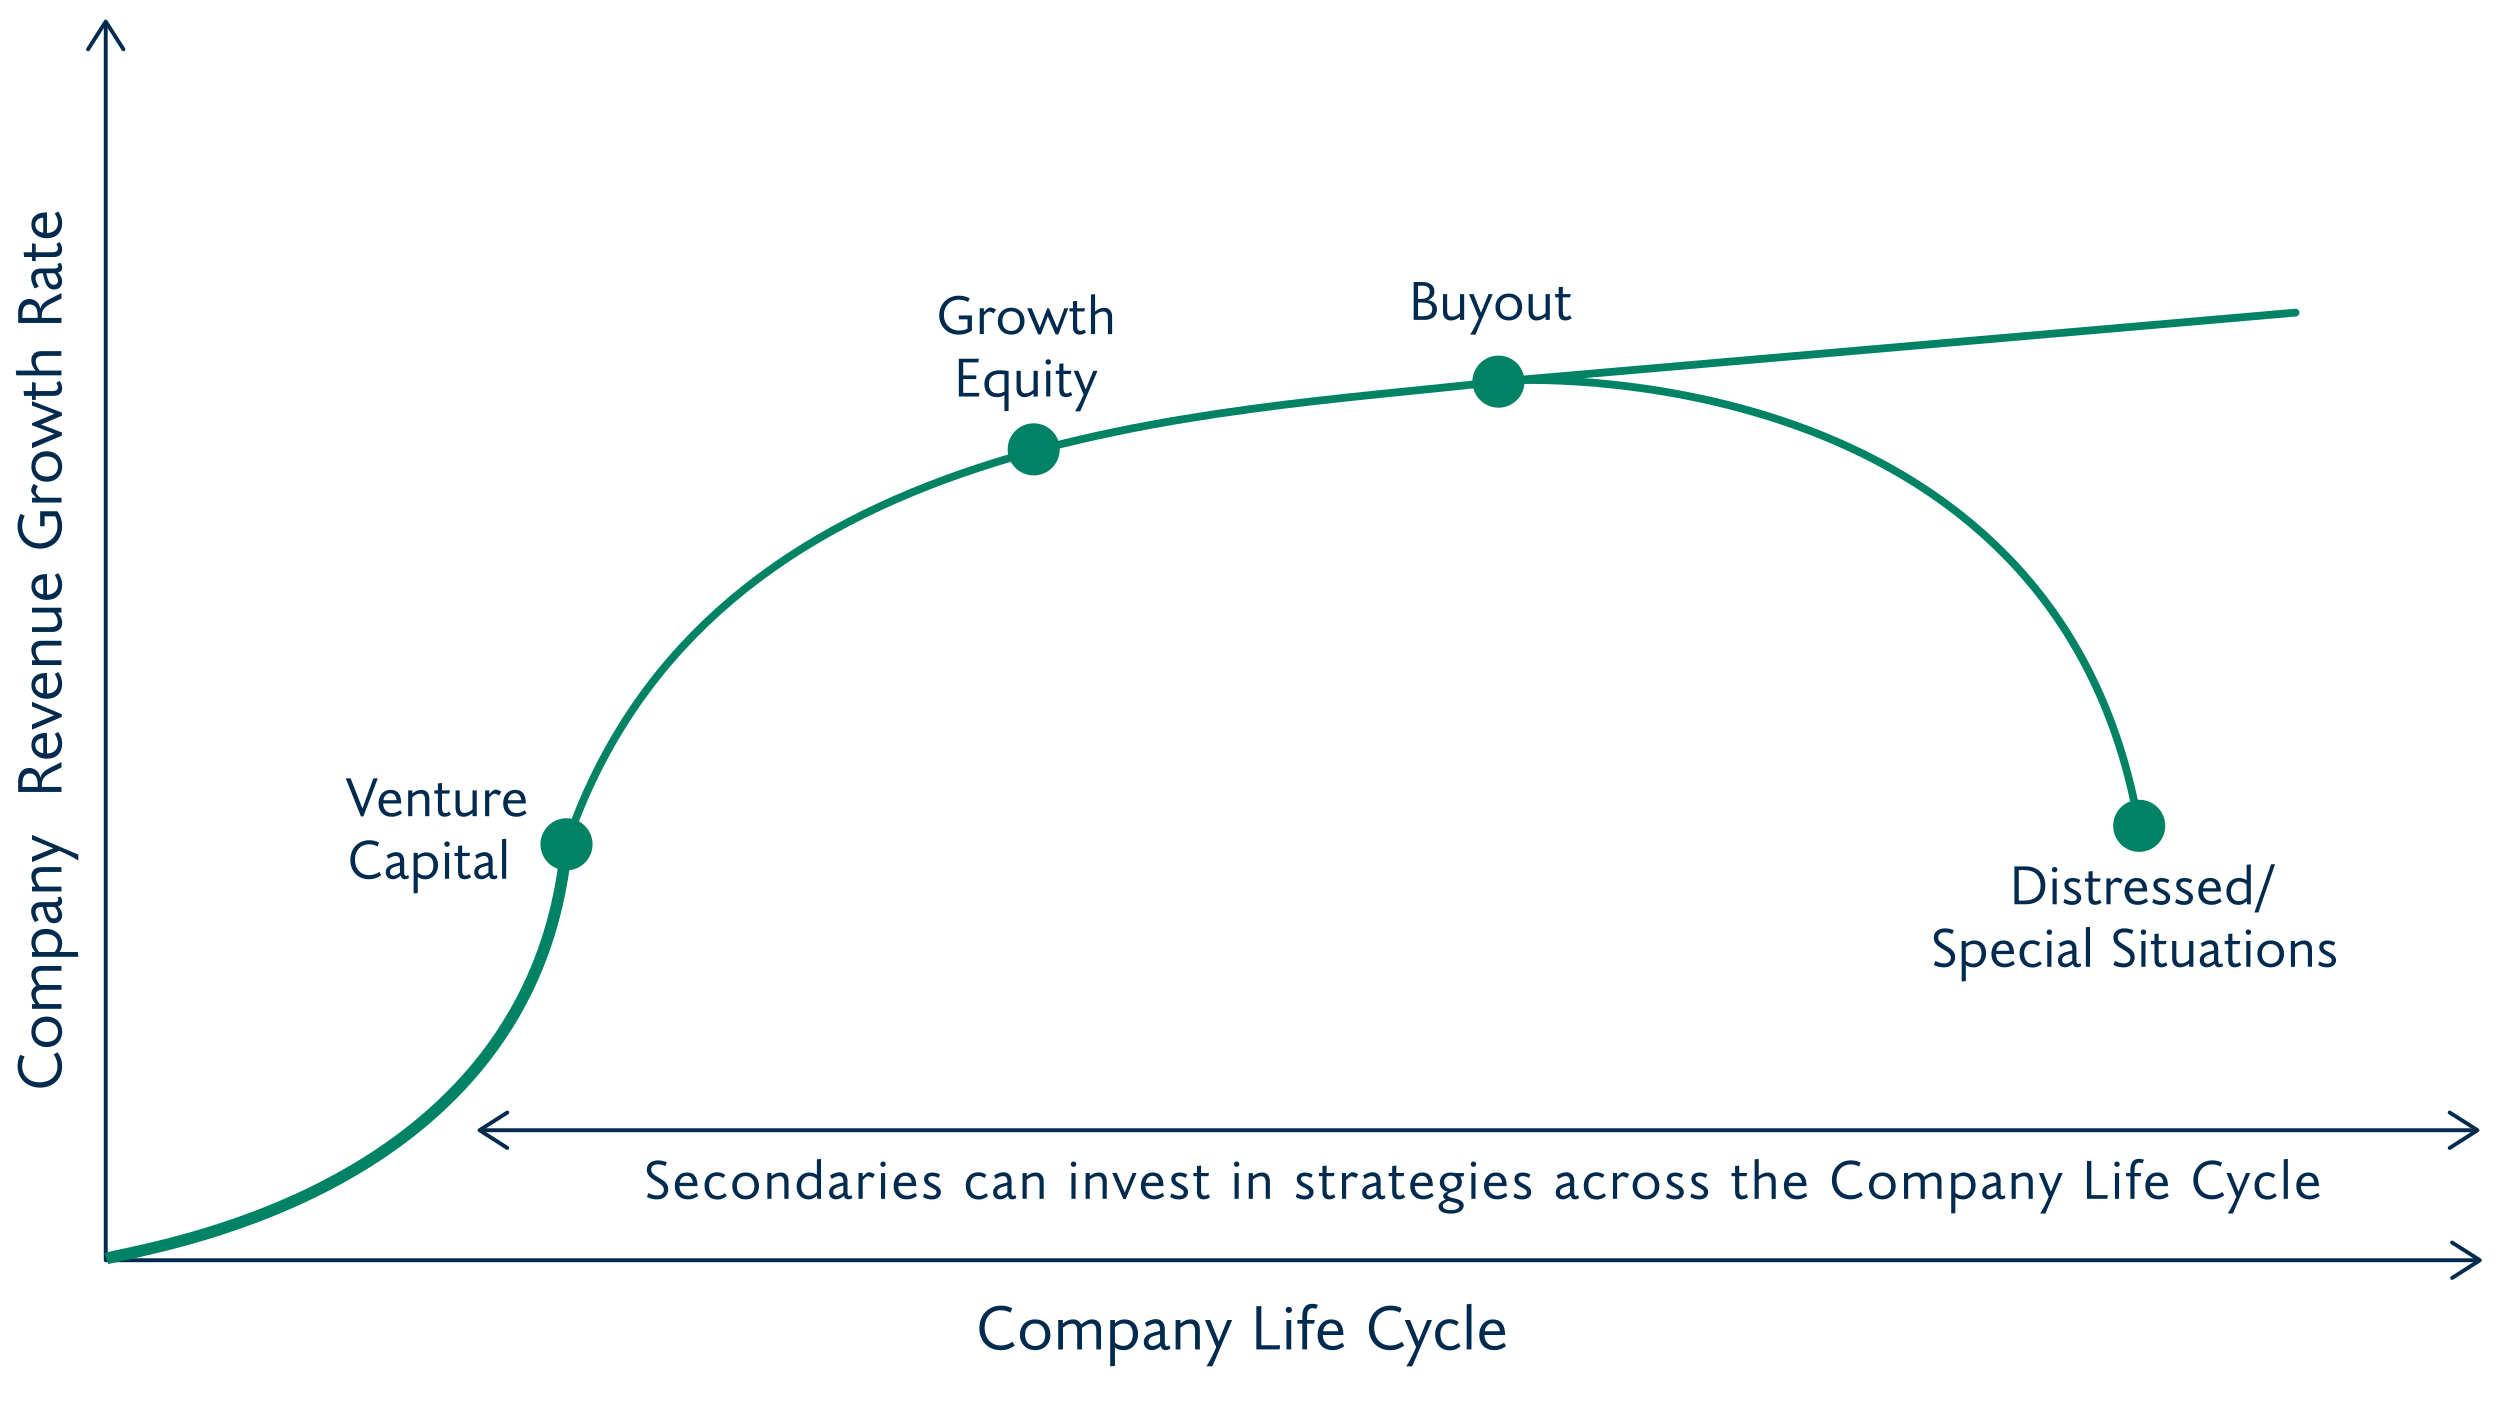 <?xml version="1.0" encoding="UTF-8"?><svg id="Layer_1" xmlns="http://www.w3.org/2000/svg" viewBox="0 0 640 360"><polyline points="27.07 6.2 27.07 322.62 634.15 322.62" style="fill:none; stroke:#002a4e; stroke-linecap:round; stroke-linejoin:round;"/><path d="m22.27,13.04c.23.15.54.08.69-.15l4.11-6.45,4.11,6.45c.15.23.46.3.69.15s.3-.46.15-.69l-4.53-7.11c-.09-.14-.25-.23-.42-.23s-.33.09-.42.23l-4.53,7.11c-.05.08-.08.18-.08.27,0,.17.08.33.23.42Z" style="fill:#002a4e; stroke-width:0px;"/><path d="m627.32,327.42c-.15-.23-.08-.54.15-.69l6.45-4.11-6.45-4.11c-.23-.15-.3-.46-.15-.69s.46-.3.69-.15l7.11,4.53c.14.09.23.25.23.42s-.09.33-.23.42l-7.11,4.53c-.08.05-.18.08-.27.08-.17,0-.33-.08-.42-.23Z" style="fill:#002a4e; stroke-width:0px;"/><path d="m6.3,270.47c-.38.69-.62,1.54-.62,2.43,0,2.67,1.97,4.18,4.42,4.18,2.8,0,4.61-1.66,4.61-4.15,0-1.1-.29-1.98-.96-2.98l.98-.58c.8,1.12,1.18,2.23,1.18,3.57,0,3.41-2.45,5.49-5.65,5.49s-5.76-2.15-5.76-5.54c0-1.09.22-1.97.69-2.85l1.12.42Z" style="fill:#002a4e; stroke-width:0px;"/><path d="m15.91,264.15c0,2.35-1.65,3.91-3.94,3.91s-3.94-1.55-3.94-3.91,1.63-3.91,3.94-3.91,3.94,1.57,3.94,3.91Zm-6.82,0c0,1.34.83,2.58,2.88,2.58s2.87-1.23,2.87-2.58-.82-2.58-2.85-2.58-2.9,1.23-2.9,2.58Z" style="fill:#002a4e; stroke-width:0px;"/><path d="m8.19,258.27v-1.22h.9c-.62-.82-1.06-1.52-1.06-2.64,0-.91.45-1.65,1.28-2.02-.78-1.02-1.28-1.86-1.28-2.87,0-1.26.9-2.22,2.39-2.22h5.31v1.2h-4.72c-1.25,0-1.87.4-1.87,1.31,0,.72.5,1.62,1.07,2.37.06-.02.26-.02.34-.02h5.19v1.23h-4.72c-1.25,0-1.87.4-1.87,1.31,0,.82.34,1.52,1.02,2.34h5.57v1.22h-7.54Z" style="fill:#002a4e; stroke-width:0px;"/><path d="m9.02,243.72c-.42-.4-.99-1.3-.99-2.42,0-2.05,1.31-3.51,3.78-3.51,2.21,0,4.1,1.47,4.1,3.67,0,.96-.29,1.74-.7,2.26h4.72l.11,1.22h-11.84v-1.22h.83Zm4.96,0c.53-.61.83-1.3.83-2.18,0-1.39-1.12-2.4-2.9-2.4s-2.83.7-2.83,2.32c0,1.04.48,1.79.96,2.26h3.94Z" style="fill:#002a4e; stroke-width:0px;"/><path d="m15.49,229.51c.24.35.42.75.42,1.2,0,.75-.42,1.14-1.07,1.26.7.75,1.07,1.55,1.07,2.27,0,1.17-.7,2.1-2.08,2.1s-2.05-1.01-2.51-2.75l-.37-1.42h-.29c-1.09,0-1.57.46-1.57,1.26,0,.72.37,1.39.85,2.14l-1.01.48c-.62-.98-.96-1.92-.96-2.8,0-1.2.74-2.3,2.5-2.3h3.19c.75,0,1.25-.1,1.25-.56,0-.16-.08-.32-.24-.62l.83-.26Zm-3.65,2.66c.54,2.3.98,2.96,1.94,2.96.64,0,1.07-.45,1.07-1.09,0-.51-.37-1.41-.96-1.87h-2.05Z" style="fill:#002a4e; stroke-width:0px;"/><path d="m15.73,223.21h-4.72c-1.2,0-1.87.42-1.87,1.33s.34,1.62,1.02,2.43h5.57v1.22h-7.54v-1.22h.9c-.62-.88-1.06-1.49-1.06-2.72,0-1.36.94-2.26,2.53-2.26h5.17v1.22Z" style="fill:#002a4e; stroke-width:0px;"/><path d="m20.05,218.78v1.52c-.48-.3-2.19-1.33-4.08-2.14l-.83-.35-6.95,2.88v-1.34l5.46-2.18-5.46-2.21v-1.23l11.86,5.06Z" style="fill:#002a4e; stroke-width:0px;"/><path d="m15.73,196.47l-2.66,1.31c-1.7.85-2.37,1.68-2.37,3.06v.61h5.03v1.28H4.65v-2.66c0-1.89.91-3.47,2.9-3.47,1.06,0,2.45.69,2.75,2.4h.03c.4-1.34,1.55-1.97,2.58-2.5l2.82-1.42v1.39Zm-10,4.47v.51h3.92v-.51c0-1.86-.58-2.93-2.03-2.93-1.26,0-1.89.7-1.89,2.93Z" style="fill:#002a4e; stroke-width:0px;"/><path d="m14.9,187.38c.54.85,1.01,1.63,1.01,3.06,0,2.26-1.46,3.79-3.92,3.79-2.24,0-3.95-1.33-3.95-3.51,0-2.06,1.39-3.1,3.99-3.1v5.27c1.44,0,2.82-.8,2.82-2.61,0-.82-.34-1.58-.83-2.4l.9-.5Zm-5.87,3.39c0,.95.66,1.86,2.03,2.05v-3.87c-1.2.11-2.03.74-2.03,1.82Z" style="fill:#002a4e; stroke-width:0px;"/><path d="m15.81,182.84v.7l-7.62,3.25v-1.33l5.67-2.35-5.67-2.27v-1.17l7.62,3.17Z" style="fill:#002a4e; stroke-width:0px;"/><path d="m14.9,172.04c.54.85,1.01,1.63,1.01,3.06,0,2.26-1.46,3.79-3.92,3.79-2.24,0-3.95-1.33-3.95-3.51,0-2.06,1.39-3.1,3.99-3.1v5.27c1.44,0,2.82-.8,2.82-2.61,0-.82-.34-1.58-.83-2.4l.9-.5Zm-5.87,3.39c0,.95.66,1.86,2.03,2.05v-3.87c-1.2.11-2.03.74-2.03,1.82Z" style="fill:#002a4e; stroke-width:0px;"/><path d="m15.73,165.26h-4.72c-1.2,0-1.87.42-1.87,1.33s.34,1.62,1.02,2.43h5.57v1.22h-7.54v-1.22h.9c-.62-.88-1.06-1.49-1.06-2.72,0-1.36.94-2.26,2.53-2.26h5.17v1.22Z" style="fill:#002a4e; stroke-width:0px;"/><path d="m8.19,160.56h4.72c1.18,0,1.87-.4,1.87-1.33s-.35-1.62-1.04-2.42h-5.55v-1.23h7.54v1.23h-.91c.62.86,1.09,1.47,1.09,2.71,0,1.36-.96,2.26-2.55,2.26h-5.17v-1.22Z" style="fill:#002a4e; stroke-width:0px;"/><path d="m14.9,146.73c.54.85,1.01,1.63,1.01,3.06,0,2.26-1.46,3.79-3.92,3.79-2.24,0-3.95-1.33-3.95-3.51,0-2.06,1.39-3.11,3.99-3.11v5.27c1.44,0,2.82-.8,2.82-2.61,0-.82-.34-1.58-.83-2.4l.9-.5Zm-5.87,3.39c0,.94.66,1.86,2.03,2.05v-3.87c-1.2.11-2.03.74-2.03,1.82Z" style="fill:#002a4e; stroke-width:0px;"/><path d="m6.34,132.02c-.42.8-.66,1.74-.66,2.71,0,2.62,1.97,4.37,4.42,4.37,2.98,0,4.61-2.18,4.61-4.34,0-1.07-.14-1.86-.58-2.58h-2.71v2.54h-1.14v-3.83h4.4c.8,1.1,1.22,2.37,1.22,3.86,0,3.49-2.59,5.7-5.65,5.7-3.27,0-5.76-2.4-5.76-5.75,0-1.3.35-2.4.77-3.15l1.07.46Z" style="fill:#002a4e; stroke-width:0px;"/><path d="m9.67,124.49c-.21.5-.51.88-.51,1.38,0,.4.37.9,1.15,1.55h5.43v1.22h-7.54v-1.22h1.06v-.05c-.67-.69-1.28-1.17-1.28-1.82,0-.61.35-1.1.56-1.68l1.14.62Z" style="fill:#002a4e; stroke-width:0px;"/><path d="m15.91,119.42c0,2.35-1.65,3.91-3.94,3.91s-3.94-1.55-3.94-3.91,1.63-3.91,3.94-3.91,3.94,1.57,3.94,3.91Zm-6.82,0c0,1.34.83,2.58,2.88,2.58s2.87-1.23,2.87-2.58-.82-2.58-2.85-2.58-2.9,1.23-2.9,2.58Z" style="fill:#002a4e; stroke-width:0px;"/><path d="m8.19,102.71l7.65,2.91v.8l-5.35,2.26,5.35,2.03v.82l-7.65,3.22v-1.36l5.73-2.34-5.73-2.18v-.53l5.73-2.4-5.73-2.1v-1.14Z" style="fill:#002a4e; stroke-width:0px;"/><path d="m15.25,97.53c.29.37.66,1.02.66,1.79,0,1.25-.61,2.02-2.27,2.02h-4.5v1.04h-.94v-1.04h-2.03l-.13-1.22h2.16v-2.32l.94.19v2.13h4.13c1.14,0,1.57-.32,1.57-1.01,0-.38-.18-.77-.43-1.1l.85-.48Z" style="fill:#002a4e; stroke-width:0px;"/><path d="m15.73,91.11h-4.72c-1.26,0-1.87.45-1.87,1.33,0,.93.34,1.62,1.02,2.43h5.57v1.22H4.17l-.13-1.22h5.04c-.61-.85-1.06-1.54-1.06-2.72,0-1.25.83-2.26,2.54-2.26h5.15v1.22Z" style="fill:#002a4e; stroke-width:0px;"/><path d="m15.73,76.41l-2.66,1.31c-1.7.85-2.37,1.68-2.37,3.06v.61h5.03v1.28H4.65v-2.66c0-1.89.91-3.47,2.9-3.47,1.06,0,2.45.69,2.75,2.4h.03c.4-1.34,1.55-1.97,2.58-2.5l2.82-1.42v1.39Zm-10,4.47v.51h3.92v-.51c0-1.86-.58-2.93-2.03-2.93-1.26,0-1.89.7-1.89,2.93Z" style="fill:#002a4e; stroke-width:0px;"/><path d="m15.49,67.29c.24.35.42.75.42,1.2,0,.75-.42,1.14-1.07,1.26.7.75,1.07,1.55,1.07,2.27,0,1.17-.7,2.1-2.08,2.1s-2.05-1.01-2.51-2.75l-.37-1.42h-.29c-1.09,0-1.57.46-1.57,1.26,0,.72.37,1.39.85,2.15l-1.01.48c-.62-.98-.96-1.92-.96-2.8,0-1.2.74-2.3,2.5-2.3h3.19c.75,0,1.25-.1,1.25-.56,0-.16-.08-.32-.24-.62l.83-.26Zm-3.65,2.66c.54,2.31.98,2.96,1.94,2.96.64,0,1.07-.45,1.07-1.09,0-.51-.37-1.41-.96-1.87h-2.05Z" style="fill:#002a4e; stroke-width:0px;"/><path d="m15.25,61.99c.29.37.66,1.02.66,1.79,0,1.25-.61,2.02-2.27,2.02h-4.5v1.04h-.94v-1.04h-2.03l-.13-1.22h2.16v-2.32l.94.19v2.13h4.13c1.14,0,1.57-.32,1.57-1.01,0-.38-.18-.77-.43-1.1l.85-.48Z" style="fill:#002a4e; stroke-width:0px;"/><path d="m14.9,54.14c.54.85,1.01,1.63,1.01,3.06,0,2.26-1.46,3.79-3.92,3.79-2.24,0-3.95-1.33-3.95-3.51,0-2.06,1.39-3.11,3.99-3.11v5.27c1.44,0,2.82-.8,2.82-2.61,0-.82-.34-1.58-.83-2.4l.9-.5Zm-5.87,3.39c0,.94.66,1.86,2.03,2.05v-3.87c-1.2.11-2.03.74-2.03,1.82Z" style="fill:#002a4e; stroke-width:0px;"/><path d="m166.01,305.41c.64.34,1.36.62,2.27.62s1.67-.45,1.67-1.46c0-.8-.62-1.34-1.71-2-1.23-.73-2.65-1.46-2.65-3.17,0-1.51,1.29-2.34,2.84-2.34.85,0,1.61.18,2.28.49l-.38.97c-.56-.27-1.25-.45-1.83-.45-1.16,0-1.78.48-1.78,1.37s.66,1.3,2.13,2.17c1.06.63,2.21,1.25,2.21,2.86,0,1.47-1.11,2.58-2.8,2.58-1.09,0-1.89-.22-2.66-.64l.41-.99Z" style="fill:#002a4e; stroke-width:0px;"/><path d="m178.75,306.16c-.74.48-1.43.88-2.68.88-1.98,0-3.32-1.28-3.32-3.43,0-1.96,1.16-3.46,3.07-3.46s2.72,1.22,2.72,3.49h-4.61c0,1.26.7,2.47,2.28,2.47.71,0,1.39-.29,2.1-.73l.43.78Zm-2.97-5.14c-.83,0-1.62.57-1.79,1.78h3.39c-.1-1.05-.64-1.78-1.6-1.78Z" style="fill:#002a4e; stroke-width:0px;"/><path d="m186.06,306.14c-.46.43-1.26.95-2.35.95-2.2,0-3.35-1.44-3.35-3.64,0-2.02,1.33-3.35,3.21-3.35.88,0,1.62.31,2.09.7l-.52.79c-.34-.28-.92-.56-1.55-.56-1.23,0-2.06.87-2.06,2.45s.8,2.69,2.2,2.69c.88,0,1.47-.42,1.86-.73l.48.7Z" style="fill:#002a4e; stroke-width:0px;"/><path d="m190.88,307.05c-2.06,0-3.42-1.44-3.42-3.45s1.36-3.45,3.42-3.45,3.42,1.43,3.42,3.45-1.37,3.45-3.42,3.45Zm0-5.97c-1.18,0-2.25.73-2.25,2.52s1.08,2.51,2.25,2.51,2.26-.71,2.26-2.49-1.08-2.54-2.26-2.54Z" style="fill:#002a4e; stroke-width:0px;"/><path d="m200.79,306.89v-4.13c0-1.05-.36-1.64-1.16-1.64s-1.41.29-2.13.9v4.88h-1.06v-6.6h1.06v.78c.77-.55,1.3-.92,2.38-.92,1.19,0,1.98.83,1.98,2.21v4.52h-1.06Z" style="fill:#002a4e; stroke-width:0px;"/><path d="m209.12,306.07c-.42.45-1.04.98-2.14.98-1.77,0-3.04-1.29-3.04-3.43,0-1.93,1.29-3.46,3.19-3.46.71,0,1.42.14,1.99.59v-3.96l1.06-.11v10.23h-.9l-.17-.83Zm0-4.19c-.5-.59-1.3-.8-1.9-.8-1.23,0-2.12,1.05-2.12,2.59,0,1.29.59,2.44,2.02,2.44,1.02,0,1.6-.5,2-.95v-3.28Z" style="fill:#002a4e; stroke-width:0px;"/><path d="m218.22,306.68c-.31.21-.66.36-1.05.36-.66,0-.99-.36-1.11-.94-.66.62-1.36.94-1.99.94-1.02,0-1.83-.62-1.83-1.82s.88-1.79,2.41-2.2l1.25-.32v-.25c0-.95-.41-1.37-1.11-1.37-.63,0-1.22.32-1.88.74l-.42-.88c.85-.55,1.68-.84,2.45-.84,1.05,0,2.02.64,2.02,2.19v2.79c0,.66.08,1.09.49,1.09.14,0,.28-.07.55-.21l.22.73Zm-2.33-3.19c-2.02.48-2.59.85-2.59,1.7,0,.56.39.94.95.94.45,0,1.23-.32,1.64-.84v-1.79Z" style="fill:#002a4e; stroke-width:0px;"/><path d="m223.41,301.58c-.43-.18-.77-.45-1.2-.45-.35,0-.79.32-1.36,1.01v4.75h-1.06v-6.6h1.06v.92h.04c.6-.59,1.02-1.12,1.6-1.12.53,0,.97.31,1.47.49l-.55,1Z" style="fill:#002a4e; stroke-width:0px;"/><path d="m226.06,298.73c-.39,0-.7-.31-.7-.7s.31-.69.7-.69.7.31.7.69-.31.7-.7.7Zm-.53,8.17v-6.6h1.06v6.6h-1.06Z" style="fill:#002a4e; stroke-width:0px;"/><path d="m234.77,306.16c-.74.48-1.43.88-2.68.88-1.97,0-3.32-1.28-3.32-3.43,0-1.96,1.16-3.46,3.07-3.46,1.81,0,2.72,1.22,2.72,3.49h-4.61c0,1.26.7,2.47,2.28,2.47.71,0,1.39-.29,2.1-.73l.43.78Zm-2.97-5.14c-.83,0-1.62.57-1.79,1.78h3.39c-.1-1.05-.64-1.78-1.6-1.78Z" style="fill:#002a4e; stroke-width:0px;"/><path d="m236.6,305.51c.63.34,1.25.6,1.95.6.81,0,1.21-.32,1.21-.88s-.63-.88-1.33-1.23c-.88-.43-1.86-.92-1.86-2.14,0-.95.66-1.69,2.12-1.69.78,0,1.5.25,1.95.52l-.39.85c-.5-.28-1.04-.45-1.57-.45-.57,0-1.05.2-1.05.73,0,.62.52.88,1.33,1.3.95.49,1.91,1,1.91,2.06,0,1.01-.77,1.88-2.33,1.88-.83,0-1.57-.22-2.24-.63l.32-.91Z" style="fill:#002a4e; stroke-width:0px;"/><path d="m252.93,306.14c-.46.43-1.26.95-2.35.95-2.2,0-3.35-1.44-3.35-3.64,0-2.02,1.33-3.35,3.21-3.35.88,0,1.62.31,2.09.7l-.52.79c-.34-.28-.92-.56-1.55-.56-1.23,0-2.06.87-2.06,2.45s.8,2.69,2.2,2.69c.88,0,1.47-.42,1.86-.73l.48.7Z" style="fill:#002a4e; stroke-width:0px;"/><path d="m260.21,306.68c-.31.21-.66.36-1.05.36-.66,0-.99-.36-1.11-.94-.66.62-1.36.94-1.99.94-1.02,0-1.83-.62-1.83-1.82s.88-1.79,2.41-2.2l1.25-.32v-.25c0-.95-.41-1.37-1.11-1.37-.63,0-1.22.32-1.88.74l-.42-.88c.85-.55,1.68-.84,2.45-.84,1.05,0,2.02.64,2.02,2.19v2.79c0,.66.08,1.09.49,1.09.14,0,.28-.07.55-.21l.22.73Zm-2.33-3.19c-2.02.48-2.59.85-2.59,1.7,0,.56.39.94.95.94.45,0,1.23-.32,1.64-.84v-1.79Z" style="fill:#002a4e; stroke-width:0px;"/><path d="m266.13,306.89v-4.13c0-1.05-.36-1.64-1.16-1.64s-1.42.29-2.13.9v4.88h-1.06v-6.6h1.06v.78c.77-.55,1.3-.92,2.38-.92,1.19,0,1.97.83,1.97,2.21v4.52h-1.06Z" style="fill:#002a4e; stroke-width:0px;"/><path d="m274.82,298.73c-.39,0-.7-.31-.7-.7s.31-.69.7-.69.7.31.7.69-.31.7-.7.7Zm-.53,8.17v-6.6h1.06v6.6h-1.06Z" style="fill:#002a4e; stroke-width:0px;"/><path d="m282.27,306.89v-4.13c0-1.05-.36-1.64-1.16-1.64s-1.41.29-2.13.9v4.88h-1.06v-6.6h1.06v.78c.77-.55,1.3-.92,2.38-.92,1.19,0,1.97.83,1.97,2.21v4.52h-1.06Z" style="fill:#002a4e; stroke-width:0px;"/><path d="m288.19,306.96h-.62l-2.84-6.67h1.16l2.06,4.96,1.99-4.96h1.02l-2.77,6.67Z" style="fill:#002a4e; stroke-width:0px;"/><path d="m298.05,306.16c-.74.48-1.43.88-2.68.88-1.97,0-3.32-1.28-3.32-3.43,0-1.96,1.16-3.46,3.07-3.46,1.81,0,2.72,1.22,2.72,3.49h-4.61c0,1.26.7,2.47,2.28,2.47.71,0,1.39-.29,2.1-.73l.43.78Zm-2.97-5.14c-.83,0-1.62.57-1.79,1.78h3.39c-.1-1.05-.64-1.78-1.6-1.78Z" style="fill:#002a4e; stroke-width:0px;"/><path d="m299.88,305.51c.63.34,1.25.6,1.95.6.81,0,1.21-.32,1.21-.88s-.63-.88-1.33-1.23c-.88-.43-1.86-.92-1.86-2.14,0-.95.66-1.69,2.12-1.69.78,0,1.5.25,1.95.52l-.39.85c-.5-.28-1.04-.45-1.57-.45-.57,0-1.05.2-1.05.73,0,.62.52.88,1.33,1.3.95.49,1.9,1,1.9,2.06,0,1.01-.77,1.88-2.33,1.88-.83,0-1.57-.22-2.24-.63l.32-.91Z" style="fill:#002a4e; stroke-width:0px;"/><path d="m309.75,306.47c-.32.25-.9.57-1.57.57-1.09,0-1.76-.53-1.76-1.99v-3.94h-.91v-.83h.91v-1.78l1.06-.11v1.89h2.03l-.17.83h-1.86v3.61c0,.99.28,1.37.88,1.37.34,0,.67-.15.97-.38l.42.74Z" style="fill:#002a4e; stroke-width:0px;"/><path d="m316.58,298.73c-.39,0-.7-.31-.7-.7s.31-.69.7-.69.7.31.7.69-.31.7-.7.7Zm-.53,8.17v-6.6h1.06v6.6h-1.06Z" style="fill:#002a4e; stroke-width:0px;"/><path d="m324.03,306.89v-4.13c0-1.05-.36-1.64-1.16-1.64s-1.42.29-2.13.9v4.88h-1.06v-6.6h1.06v.78c.77-.55,1.3-.92,2.38-.92,1.19,0,1.97.83,1.97,2.21v4.52h-1.06Z" style="fill:#002a4e; stroke-width:0px;"/><path d="m332.01,305.51c.63.34,1.25.6,1.95.6.81,0,1.21-.32,1.21-.88s-.63-.88-1.33-1.23c-.88-.43-1.86-.92-1.86-2.14,0-.95.66-1.69,2.12-1.69.78,0,1.5.25,1.95.52l-.39.85c-.5-.28-1.04-.45-1.57-.45-.57,0-1.05.2-1.05.73,0,.62.52.88,1.33,1.3.95.49,1.91,1,1.91,2.06,0,1.01-.77,1.88-2.33,1.88-.83,0-1.57-.22-2.24-.63l.32-.91Z" style="fill:#002a4e; stroke-width:0px;"/><path d="m341.88,306.47c-.32.25-.9.57-1.57.57-1.09,0-1.76-.53-1.76-1.99v-3.94h-.91v-.83h.91v-1.78l1.06-.11v1.89h2.03l-.17.83h-1.86v3.61c0,.99.28,1.37.88,1.37.34,0,.67-.15.97-.38l.42.74Z" style="fill:#002a4e; stroke-width:0px;"/><path d="m347.17,301.58c-.43-.18-.77-.45-1.2-.45-.35,0-.79.32-1.36,1.01v4.75h-1.06v-6.6h1.06v.92h.04c.6-.59,1.02-1.12,1.6-1.12.53,0,.97.31,1.47.49l-.55,1Z" style="fill:#002a4e; stroke-width:0px;"/><path d="m354.69,306.68c-.31.21-.66.36-1.05.36-.66,0-.99-.36-1.11-.94-.66.62-1.36.94-1.99.94-1.02,0-1.83-.62-1.83-1.82s.88-1.79,2.41-2.2l1.25-.32v-.25c0-.95-.41-1.37-1.11-1.37-.63,0-1.22.32-1.88.74l-.42-.88c.85-.55,1.68-.84,2.45-.84,1.05,0,2.02.64,2.02,2.19v2.79c0,.66.08,1.09.49,1.09.14,0,.28-.07.55-.21l.22.73Zm-2.33-3.19c-2.02.48-2.59.85-2.59,1.7,0,.56.39.94.95.94.45,0,1.23-.32,1.64-.84v-1.79Z" style="fill:#002a4e; stroke-width:0px;"/><path d="m359.73,306.47c-.32.25-.9.57-1.57.57-1.09,0-1.76-.53-1.76-1.99v-3.94h-.91v-.83h.91v-1.78l1.06-.11v1.89h2.03l-.17.83h-1.86v3.61c0,.99.28,1.37.88,1.37.34,0,.67-.15.97-.38l.42.74Z" style="fill:#002a4e; stroke-width:0px;"/><path d="m367.01,306.16c-.74.48-1.43.88-2.68.88-1.97,0-3.32-1.28-3.32-3.43,0-1.96,1.16-3.46,3.07-3.46,1.81,0,2.72,1.22,2.72,3.49h-4.61c0,1.26.7,2.47,2.28,2.47.71,0,1.39-.29,2.1-.73l.43.78Zm-2.97-5.14c-.83,0-1.62.57-1.79,1.78h3.39c-.1-1.05-.64-1.78-1.6-1.78Z" style="fill:#002a4e; stroke-width:0px;"/><path d="m373.79,301.14c.25.43.43.95.43,1.53,0,2.16-2.17,2.34-2.62,2.48-.95.28-1.06.63-1.06.8,0,.42.88.62,1.78.83,1.13.25,2.39.69,2.39,1.82,0,1.34-1.41,2.09-3.32,2.09s-3.12-.67-3.12-1.85c0-.73.73-1.36,1.82-1.76-.38-.21-.66-.55-.66-.88,0-.43.39-.83,1.12-1.08v-.03c-1.54-.45-1.96-1.51-1.96-2.44,0-1.16.76-2.48,2.75-2.48.52,0,.94.04,1.33.14h2.17l-.17.84h-.88Zm-2.93,6.29c-.92.27-1.49.73-1.49,1.26,0,.74.8,1.11,2.17,1.11,1.25,0,2.04-.49,2.04-1.08,0-.73-1.43-.85-2.73-1.29Zm.53-6.46c-.97,0-1.68.57-1.68,1.57,0,1.09.8,1.79,1.71,1.79s1.68-.6,1.68-1.67-.69-1.69-1.71-1.69Z" style="fill:#002a4e; stroke-width:0px;"/><path d="m377.2,298.73c-.39,0-.7-.31-.7-.7s.31-.69.7-.69.7.31.7.69-.31.7-.7.7Zm-.53,8.17v-6.6h1.06v6.6h-1.06Z" style="fill:#002a4e; stroke-width:0px;"/><path d="m385.91,306.16c-.74.48-1.43.88-2.68.88-1.97,0-3.32-1.28-3.32-3.43,0-1.96,1.16-3.46,3.07-3.46,1.81,0,2.72,1.22,2.72,3.49h-4.61c0,1.26.7,2.47,2.28,2.47.71,0,1.39-.29,2.1-.73l.43.78Zm-2.97-5.14c-.83,0-1.62.57-1.79,1.78h3.39c-.1-1.05-.64-1.78-1.6-1.78Z" style="fill:#002a4e; stroke-width:0px;"/><path d="m387.74,305.51c.63.34,1.25.6,1.95.6.81,0,1.21-.32,1.21-.88s-.63-.88-1.33-1.23c-.88-.43-1.86-.92-1.86-2.14,0-.95.66-1.69,2.12-1.69.78,0,1.5.25,1.95.52l-.39.85c-.5-.28-1.04-.45-1.57-.45-.57,0-1.05.2-1.05.73,0,.62.52.88,1.33,1.3.95.49,1.9,1,1.9,2.06,0,1.01-.77,1.88-2.33,1.88-.83,0-1.57-.22-2.24-.63l.32-.91Z" style="fill:#002a4e; stroke-width:0px;"/><path d="m404.25,306.68c-.31.21-.66.36-1.05.36-.66,0-.99-.36-1.11-.94-.66.62-1.36.94-1.99.94-1.02,0-1.83-.62-1.83-1.82s.88-1.79,2.41-2.2l1.25-.32v-.25c0-.95-.41-1.37-1.11-1.37-.63,0-1.22.32-1.88.74l-.42-.88c.85-.55,1.68-.84,2.45-.84,1.05,0,2.02.64,2.02,2.19v2.79c0,.66.08,1.09.49,1.09.14,0,.28-.07.55-.21l.22.73Zm-2.33-3.19c-2.02.48-2.59.85-2.59,1.7,0,.56.39.94.95.94.45,0,1.23-.32,1.64-.84v-1.79Z" style="fill:#002a4e; stroke-width:0px;"/><path d="m411.14,306.14c-.46.43-1.26.95-2.35.95-2.2,0-3.35-1.44-3.35-3.64,0-2.02,1.33-3.35,3.21-3.35.88,0,1.62.31,2.09.7l-.52.79c-.34-.28-.92-.56-1.55-.56-1.23,0-2.06.87-2.06,2.45s.8,2.69,2.2,2.69c.88,0,1.47-.42,1.86-.73l.48.7Z" style="fill:#002a4e; stroke-width:0px;"/><path d="m416.54,301.58c-.43-.18-.77-.45-1.2-.45-.35,0-.79.32-1.36,1.01v4.75h-1.06v-6.6h1.06v.92h.04c.6-.59,1.02-1.12,1.6-1.12.53,0,.97.31,1.47.49l-.55,1Z" style="fill:#002a4e; stroke-width:0px;"/><path d="m421.38,307.05c-2.06,0-3.42-1.44-3.42-3.45s1.36-3.45,3.42-3.45,3.42,1.43,3.42,3.45-1.37,3.45-3.42,3.45Zm0-5.97c-1.18,0-2.26.73-2.26,2.52s1.08,2.51,2.26,2.51,2.25-.71,2.25-2.49-1.08-2.54-2.25-2.54Z" style="fill:#002a4e; stroke-width:0px;"/><path d="m426.79,305.51c.63.34,1.25.6,1.95.6.81,0,1.21-.32,1.21-.88s-.63-.88-1.33-1.23c-.88-.43-1.86-.92-1.86-2.14,0-.95.66-1.69,2.12-1.69.78,0,1.5.25,1.95.52l-.39.85c-.5-.28-1.04-.45-1.57-.45-.57,0-1.05.2-1.05.73,0,.62.52.88,1.33,1.3.95.49,1.91,1,1.91,2.06,0,1.01-.77,1.88-2.33,1.88-.83,0-1.57-.22-2.24-.63l.32-.91Z" style="fill:#002a4e; stroke-width:0px;"/><path d="m433.03,305.51c.63.34,1.25.6,1.95.6.81,0,1.21-.32,1.21-.88s-.63-.88-1.33-1.23c-.88-.43-1.86-.92-1.86-2.14,0-.95.66-1.69,2.12-1.69.78,0,1.5.25,1.95.52l-.39.85c-.5-.28-1.04-.45-1.57-.45-.57,0-1.05.2-1.05.73,0,.62.52.88,1.33,1.3.95.49,1.91,1,1.91,2.06,0,1.01-.77,1.88-2.33,1.88-.83,0-1.57-.22-2.24-.63l.32-.91Z" style="fill:#002a4e; stroke-width:0px;"/><path d="m447.51,306.47c-.32.25-.9.57-1.57.57-1.09,0-1.76-.53-1.76-1.99v-3.94h-.91v-.83h.91v-1.78l1.06-.11v1.89h2.03l-.17.83h-1.86v3.61c0,.99.28,1.37.88,1.37.34,0,.67-.15.97-.38l.42.74Z" style="fill:#002a4e; stroke-width:0px;"/><path d="m453.53,306.89v-4.13c0-1.11-.39-1.64-1.16-1.64-.81,0-1.41.29-2.13.9v4.88h-1.06v-10.11l1.06-.11v4.41c.74-.53,1.34-.92,2.38-.92,1.09,0,1.97.73,1.97,2.23v4.51h-1.06Z" style="fill:#002a4e; stroke-width:0px;"/><path d="m462.67,306.16c-.74.48-1.43.88-2.68.88-1.97,0-3.32-1.28-3.32-3.43,0-1.96,1.16-3.46,3.07-3.46,1.81,0,2.72,1.22,2.72,3.49h-4.61c0,1.26.7,2.47,2.28,2.47.71,0,1.39-.29,2.1-.73l.43.78Zm-2.97-5.14c-.83,0-1.62.57-1.79,1.78h3.39c-.1-1.05-.64-1.78-1.6-1.78Z" style="fill:#002a4e; stroke-width:0px;"/><path d="m475.94,298.64c-.6-.34-1.34-.55-2.13-.55-2.34,0-3.66,1.72-3.66,3.87,0,2.45,1.46,4.03,3.63,4.03.97,0,1.74-.25,2.61-.84l.5.85c-.98.7-1.95,1.04-3.12,1.04-2.98,0-4.8-2.14-4.8-4.95s1.88-5.04,4.85-5.04c.95,0,1.72.2,2.49.6l-.36.98Z" style="fill:#002a4e; stroke-width:0px;"/><path d="m481.88,307.05c-2.06,0-3.42-1.44-3.42-3.45s1.36-3.45,3.42-3.45,3.42,1.43,3.42,3.45-1.37,3.45-3.42,3.45Zm0-5.97c-1.18,0-2.26.73-2.26,2.52s1.08,2.51,2.26,2.51,2.25-.71,2.25-2.49-1.08-2.54-2.25-2.54Z" style="fill:#002a4e; stroke-width:0px;"/><path d="m487.43,300.29h1.06v.78c.71-.55,1.33-.92,2.31-.92.8,0,1.44.39,1.76,1.12.9-.69,1.62-1.12,2.51-1.12,1.11,0,1.95.78,1.95,2.09v4.65h-1.05v-4.13c0-1.09-.35-1.64-1.15-1.64-.63,0-1.42.43-2.07.94.01.06.01.22.01.29v4.54h-1.08v-4.13c0-1.09-.35-1.64-1.15-1.64-.71,0-1.33.29-2.04.9v4.88h-1.06v-6.6Z" style="fill:#002a4e; stroke-width:0px;"/><path d="m500.57,301.02c.35-.36,1.13-.87,2.12-.87,1.79,0,3.07,1.15,3.07,3.31,0,1.93-1.29,3.59-3.21,3.59-.84,0-1.53-.25-1.98-.62v4.13l-1.06.1v-10.37h1.06v.73Zm0,4.34c.53.46,1.13.73,1.91.73,1.22,0,2.1-.98,2.1-2.54s-.62-2.48-2.03-2.48c-.91,0-1.57.42-1.98.84v3.45Z" style="fill:#002a4e; stroke-width:0px;"/><path d="m513.41,306.68c-.31.21-.66.36-1.05.36-.66,0-.99-.36-1.11-.94-.66.62-1.36.94-1.99.94-1.02,0-1.83-.62-1.83-1.82s.88-1.79,2.41-2.2l1.25-.32v-.25c0-.95-.41-1.37-1.11-1.37-.63,0-1.22.32-1.88.74l-.42-.88c.85-.55,1.68-.84,2.45-.84,1.05,0,2.02.64,2.02,2.19v2.79c0,.66.08,1.09.49,1.09.14,0,.28-.07.55-.21l.22.73Zm-2.33-3.19c-2.02.48-2.59.85-2.59,1.7,0,.56.39.94.95.94.45,0,1.23-.32,1.64-.84v-1.79Z" style="fill:#002a4e; stroke-width:0px;"/><path d="m519.33,306.89v-4.13c0-1.05-.36-1.64-1.16-1.64s-1.42.29-2.13.9v4.88h-1.06v-6.6h1.06v.78c.77-.55,1.3-.92,2.38-.92,1.19,0,1.97.83,1.97,2.21v4.52h-1.06Z" style="fill:#002a4e; stroke-width:0px;"/><path d="m523.61,310.67h-1.33c.27-.42,1.16-1.92,1.88-3.57l.31-.73-2.52-6.08h1.18l1.9,4.78,1.93-4.78h1.08l-4.43,10.38Z" style="fill:#002a4e; stroke-width:0px;"/><path d="m534.26,306.89v-9.69h1.12v8.75h4.23l-.14.94h-5.21Z" style="fill:#002a4e; stroke-width:0px;"/><path d="m541.95,298.73c-.39,0-.7-.31-.7-.7s.31-.69.7-.69.7.31.7.69-.31.7-.7.7Zm-.53,8.17v-6.6h1.06v6.6h-1.06Z" style="fill:#002a4e; stroke-width:0px;"/><path d="m548.52,297.79c-.25-.08-.56-.15-.84-.15-1.18,0-1.23,1.18-1.23,2.24v.42h1.72l-.17.83h-1.56v5.77h-1.06v-5.77h-1.11v-.83h1.11v-.81c0-1.82.7-2.82,2.21-2.82.42,0,.78.06,1.26.22l-.34.9Z" style="fill:#002a4e; stroke-width:0px;"/><path d="m555.2,306.16c-.74.48-1.43.88-2.68.88-1.97,0-3.32-1.28-3.32-3.43,0-1.96,1.16-3.46,3.07-3.46,1.81,0,2.72,1.22,2.72,3.49h-4.61c0,1.26.7,2.47,2.28,2.47.71,0,1.39-.29,2.1-.73l.43.78Zm-2.97-5.14c-.83,0-1.62.57-1.79,1.78h3.39c-.1-1.05-.64-1.78-1.6-1.78Z" style="fill:#002a4e; stroke-width:0px;"/><path d="m568.47,298.64c-.6-.34-1.34-.55-2.13-.55-2.34,0-3.66,1.72-3.66,3.87,0,2.45,1.46,4.03,3.63,4.03.97,0,1.74-.25,2.61-.84l.5.85c-.98.7-1.95,1.04-3.12,1.04-2.98,0-4.8-2.14-4.8-4.95s1.88-5.04,4.85-5.04c.95,0,1.72.2,2.49.6l-.36.98Z" style="fill:#002a4e; stroke-width:0px;"/><path d="m571.63,310.67h-1.33c.27-.42,1.16-1.92,1.88-3.57l.31-.73-2.52-6.08h1.18l1.9,4.78,1.93-4.78h1.08l-4.43,10.38Z" style="fill:#002a4e; stroke-width:0px;"/><path d="m582.86,306.14c-.46.43-1.26.95-2.35.95-2.2,0-3.35-1.44-3.35-3.64,0-2.02,1.33-3.35,3.21-3.35.88,0,1.62.31,2.09.7l-.52.79c-.34-.28-.92-.56-1.55-.56-1.23,0-2.06.87-2.06,2.45s.8,2.69,2.2,2.69c.88,0,1.47-.42,1.86-.73l.48.7Z" style="fill:#002a4e; stroke-width:0px;"/><path d="m584.63,306.89v-10.11l1.06-.11v10.23h-1.06Z" style="fill:#002a4e; stroke-width:0px;"/><path d="m593.85,306.16c-.74.48-1.43.88-2.68.88-1.97,0-3.32-1.28-3.32-3.43,0-1.96,1.16-3.46,3.07-3.46,1.81,0,2.72,1.22,2.72,3.49h-4.61c0,1.26.7,2.47,2.28,2.47.71,0,1.39-.29,2.1-.73l.43.78Zm-2.97-5.14c-.83,0-1.62.57-1.79,1.78h3.39c-.1-1.05-.64-1.78-1.6-1.78Z" style="fill:#002a4e; stroke-width:0px;"/><path d="m93.02,209.01h-.62l-3.89-9.76h1.25l3.01,7.69h.03l2.79-7.69h1.13l-3.7,9.76Z" style="fill:#002a4e; stroke-width:0px;"/><path d="m102.91,208.21c-.74.48-1.43.88-2.68.88-1.98,0-3.32-1.28-3.32-3.43,0-1.96,1.16-3.46,3.07-3.46s2.72,1.22,2.72,3.49h-4.61c0,1.26.7,2.47,2.28,2.47.71,0,1.39-.29,2.1-.73l.43.78Zm-2.97-5.14c-.83,0-1.62.57-1.79,1.78h3.39c-.1-1.05-.64-1.78-1.6-1.78Z" style="fill:#002a4e; stroke-width:0px;"/><path d="m108.84,208.94v-4.13c0-1.05-.36-1.64-1.16-1.64s-1.41.29-2.13.9v4.88h-1.06v-6.6h1.06v.78c.77-.55,1.3-.92,2.38-.92,1.19,0,1.98.83,1.98,2.21v4.52h-1.06Z" style="fill:#002a4e; stroke-width:0px;"/><path d="m115.44,208.52c-.32.25-.9.57-1.57.57-1.09,0-1.77-.53-1.77-1.99v-3.94h-.91v-.83h.91v-1.78l1.06-.11v1.89h2.03l-.17.83h-1.86v3.61c0,.99.28,1.37.88,1.37.34,0,.67-.15.97-.38l.42.74Z" style="fill:#002a4e; stroke-width:0px;"/><path d="m117.69,202.34v4.13c0,1.04.35,1.64,1.16,1.64s1.42-.31,2.12-.91v-4.86h1.08v6.6h-1.08v-.8c-.76.55-1.29.95-2.37.95-1.19,0-1.98-.84-1.98-2.23v-4.52h1.06Z" style="fill:#002a4e; stroke-width:0px;"/><path d="m127.8,203.63c-.43-.18-.77-.45-1.2-.45-.35,0-.78.32-1.36,1.01v4.75h-1.06v-6.6h1.06v.92h.04c.6-.59,1.02-1.12,1.6-1.12.53,0,.97.31,1.47.49l-.55,1Z" style="fill:#002a4e; stroke-width:0px;"/><path d="m134.81,208.21c-.74.48-1.43.88-2.68.88-1.98,0-3.32-1.28-3.32-3.43,0-1.96,1.16-3.46,3.07-3.46s2.72,1.22,2.72,3.49h-4.61c0,1.26.7,2.47,2.28,2.47.71,0,1.39-.29,2.1-.73l.43.78Zm-2.97-5.14c-.83,0-1.62.57-1.79,1.78h3.39c-.1-1.05-.64-1.78-1.6-1.78Z" style="fill:#002a4e; stroke-width:0px;"/><path d="m96.66,216.69c-.6-.34-1.34-.55-2.13-.55-2.34,0-3.66,1.72-3.66,3.87,0,2.45,1.46,4.03,3.63,4.03.97,0,1.74-.25,2.61-.84l.5.85c-.98.7-1.95,1.04-3.12,1.04-2.98,0-4.8-2.14-4.8-4.95s1.88-5.04,4.85-5.04c.95,0,1.72.2,2.49.6l-.36.98Z" style="fill:#002a4e; stroke-width:0px;"/><path d="m104.73,224.73c-.31.21-.66.36-1.05.36-.66,0-.99-.36-1.11-.94-.66.62-1.36.94-1.99.94-1.02,0-1.83-.62-1.83-1.82s.88-1.79,2.41-2.2l1.25-.32v-.25c0-.95-.41-1.37-1.11-1.37-.63,0-1.22.32-1.88.74l-.42-.88c.85-.55,1.68-.84,2.45-.84,1.05,0,2.02.64,2.02,2.19v2.79c0,.66.08,1.09.49,1.09.14,0,.28-.07.55-.21l.22.73Zm-2.33-3.19c-2.02.48-2.59.85-2.59,1.7,0,.56.39.94.95.94.45,0,1.23-.32,1.64-.84v-1.79Z" style="fill:#002a4e; stroke-width:0px;"/><path d="m106.95,219.07c.35-.36,1.13-.87,2.11-.87,1.79,0,3.07,1.15,3.07,3.31,0,1.93-1.29,3.59-3.21,3.59-.84,0-1.53-.25-1.97-.62v4.13l-1.06.1v-10.37h1.06v.73Zm0,4.34c.53.46,1.13.73,1.9.73,1.22,0,2.1-.98,2.1-2.54s-.62-2.48-2.03-2.48c-.91,0-1.57.42-1.97.84v3.45Z" style="fill:#002a4e; stroke-width:0px;"/><path d="m114.44,216.78c-.39,0-.7-.31-.7-.7s.31-.69.7-.69.7.31.7.69-.31.7-.7.7Zm-.53,8.17v-6.6h1.06v6.6h-1.06Z" style="fill:#002a4e; stroke-width:0px;"/><path d="m120.6,224.52c-.32.25-.9.57-1.57.57-1.09,0-1.77-.53-1.77-1.99v-3.94h-.91v-.83h.91v-1.78l1.06-.11v1.89h2.03l-.17.83h-1.86v3.61c0,.99.28,1.37.88,1.37.34,0,.67-.15.97-.38l.42.74Z" style="fill:#002a4e; stroke-width:0px;"/><path d="m127.37,224.73c-.31.21-.66.36-1.05.36-.66,0-.99-.36-1.11-.94-.66.62-1.36.94-1.99.94-1.02,0-1.83-.62-1.83-1.82s.88-1.79,2.41-2.2l1.25-.32v-.25c0-.95-.41-1.37-1.11-1.37-.63,0-1.22.32-1.88.74l-.42-.88c.85-.55,1.68-.84,2.45-.84,1.05,0,2.02.64,2.02,2.19v2.79c0,.66.08,1.09.49,1.09.14,0,.28-.07.55-.21l.22.73Zm-2.33-3.19c-2.02.48-2.59.85-2.59,1.7,0,.56.39.94.95.94.45,0,1.23-.32,1.64-.84v-1.79Z" style="fill:#002a4e; stroke-width:0px;"/><path d="m128.52,224.94v-10.11l1.06-.11v10.23h-1.06Z" style="fill:#002a4e; stroke-width:0px;"/><path d="m247.83,77.29c-.7-.36-1.53-.57-2.37-.57-2.3,0-3.82,1.72-3.82,3.87,0,2.61,1.91,4.03,3.8,4.03.94,0,1.62-.13,2.25-.5v-2.37h-2.23v-.99h3.35v3.85c-.97.7-2.07,1.06-3.38,1.06-3.05,0-4.99-2.27-4.99-4.94,0-2.86,2.1-5.04,5.03-5.04,1.13,0,2.1.31,2.76.67l-.41.94Z" style="fill:#002a4e; stroke-width:0px;"/><path d="m254.43,80.21c-.43-.18-.77-.45-1.2-.45-.35,0-.78.32-1.36,1.01v4.75h-1.06v-6.6h1.06v.92h.04c.6-.59,1.02-1.12,1.6-1.12.53,0,.97.31,1.47.49l-.55.99Z" style="fill:#002a4e; stroke-width:0px;"/><path d="m258.86,85.67c-2.06,0-3.42-1.44-3.42-3.45s1.36-3.45,3.42-3.45,3.42,1.43,3.42,3.45-1.37,3.45-3.42,3.45Zm0-5.97c-1.18,0-2.25.73-2.25,2.52s1.08,2.51,2.25,2.51,2.26-.71,2.26-2.49-1.08-2.54-2.26-2.54Z" style="fill:#002a4e; stroke-width:0px;"/><path d="m273.48,78.92l-2.55,6.7h-.7l-1.98-4.68-1.78,4.68h-.71l-2.82-6.7h1.19l2.05,5.01,1.9-5.01h.46l2.1,5.01,1.83-5.01h.99Z" style="fill:#002a4e; stroke-width:0px;"/><path d="m278.02,85.1c-.32.25-.9.57-1.57.57-1.09,0-1.77-.53-1.77-1.99v-3.94h-.91v-.83h.91v-1.78l1.06-.11v1.89h2.03l-.17.83h-1.86v3.61c0,.99.28,1.37.88,1.37.34,0,.67-.15.97-.38l.42.74Z" style="fill:#002a4e; stroke-width:0px;"/><path d="m283.63,85.52v-4.13c0-1.11-.39-1.64-1.16-1.64-.81,0-1.41.29-2.13.9v4.87h-1.06v-10.11l1.06-.11v4.41c.74-.53,1.34-.92,2.38-.92,1.09,0,1.98.73,1.98,2.23v4.51h-1.06Z" style="fill:#002a4e; stroke-width:0px;"/><path d="m245.46,101.52v-9.69h5.14l-.14.94h-3.88v3.33h3.35v.94h-3.35v3.54h4.15l-.14.94h-5.13Z" style="fill:#002a4e; stroke-width:0px;"/><path d="m257.13,105.29v-4.13c-.49.32-1.15.52-1.92.52-1.96,0-3.21-1.25-3.21-3.4,0-2.03,1.34-3.49,3.95-3.49.85,0,1.53.07,2.25.22v10.18l-1.08.1Zm0-9.43c-.29-.07-.73-.11-1.19-.11-1.88,0-2.77.98-2.77,2.51,0,1.69.88,2.44,2.21,2.44.57,0,1.09-.1,1.75-.45v-4.38Z" style="fill:#002a4e; stroke-width:0px;"/><path d="m261.31,94.92v4.13c0,1.04.35,1.64,1.16,1.64s1.42-.31,2.12-.91v-4.86h1.08v6.6h-1.08v-.8c-.76.55-1.29.95-2.37.95-1.19,0-1.98-.84-1.98-2.23v-4.52h1.06Z" style="fill:#002a4e; stroke-width:0px;"/><path d="m268.35,93.35c-.39,0-.7-.31-.7-.7s.31-.69.7-.69.7.31.7.69-.31.7-.7.7Zm-.53,8.17v-6.6h1.06v6.6h-1.06Z" style="fill:#002a4e; stroke-width:0px;"/><path d="m274.52,101.1c-.32.25-.9.57-1.57.57-1.09,0-1.77-.53-1.77-1.99v-3.94h-.91v-.83h.91v-1.78l1.06-.11v1.89h2.03l-.17.83h-1.86v3.61c0,.99.28,1.37.88,1.37.34,0,.67-.15.97-.38l.42.74Z" style="fill:#002a4e; stroke-width:0px;"/><path d="m276.53,105.3h-1.33c.27-.42,1.16-1.92,1.88-3.57l.31-.73-2.52-6.08h1.18l1.91,4.78,1.93-4.78h1.08l-4.43,10.38Z" style="fill:#002a4e; stroke-width:0px;"/><path d="m364.62,81.89h-2.72v-9.69h2.24c1.6,0,3.07.66,3.07,2.4,0,.98-.49,1.74-1.58,2.24v.03c1.26.2,2.23.9,2.23,2.31,0,1.89-1.46,2.72-3.24,2.72Zm-.48-8.75h-1.12v3.38h.8c.92,0,2.21-.22,2.21-1.85,0-1.08-.78-1.53-1.89-1.53Zm-.2,4.31h-.92v3.5h1.01c1.96,0,2.63-.63,2.63-1.78,0-1.32-.94-1.72-2.72-1.72Z" style="fill:#002a4e; stroke-width:0px;"/><path d="m370.47,75.29v4.13c0,1.04.35,1.64,1.16,1.64s1.42-.31,2.12-.91v-4.86h1.08v6.6h-1.08v-.8c-.76.55-1.29.95-2.37.95-1.19,0-1.98-.84-1.98-2.23v-4.52h1.07Z" style="fill:#002a4e; stroke-width:0px;"/><path d="m377.71,85.67h-1.33c.27-.42,1.16-1.92,1.88-3.57l.31-.73-2.52-6.08h1.18l1.9,4.78,1.93-4.78h1.08l-4.43,10.38Z" style="fill:#002a4e; stroke-width:0px;"/><path d="m386.25,82.04c-2.06,0-3.42-1.44-3.42-3.45s1.36-3.45,3.42-3.45,3.42,1.43,3.42,3.45-1.37,3.45-3.42,3.45Zm0-5.97c-1.18,0-2.26.73-2.26,2.52s1.08,2.51,2.26,2.51,2.25-.71,2.25-2.49-1.08-2.54-2.25-2.54Z" style="fill:#002a4e; stroke-width:0px;"/><path d="m392.39,75.29v4.13c0,1.04.35,1.64,1.16,1.64s1.42-.31,2.12-.91v-4.86h1.08v6.6h-1.08v-.8c-.76.55-1.29.95-2.37.95-1.19,0-1.98-.84-1.98-2.23v-4.52h1.07Z" style="fill:#002a4e; stroke-width:0px;"/><path d="m402.35,81.47c-.32.25-.9.57-1.57.57-1.09,0-1.76-.53-1.76-1.99v-3.94h-.91v-.83h.91v-1.78l1.06-.11v1.89h2.03l-.17.83h-1.86v3.61c0,.99.28,1.37.88,1.37.34,0,.67-.15.97-.38l.42.74Z" style="fill:#002a4e; stroke-width:0px;"/><path d="m518.58,231.49h-2.89v-9.69h2.96c2.79,0,4.95,1.72,4.95,4.79s-1.78,4.9-5.01,4.9Zm-.34-8.75h-1.43v7.82h1.13c3.31,0,4.45-1.5,4.45-3.85,0-2.69-1.62-3.96-4.16-3.96Z" style="fill:#002a4e; stroke-width:0px;"/><path d="m525.99,223.33c-.39,0-.7-.31-.7-.7s.31-.69.7-.69.7.31.7.69-.31.7-.7.7Zm-.53,8.17v-6.6h1.06v6.6h-1.06Z" style="fill:#002a4e; stroke-width:0px;"/><path d="m528.52,230.11c.63.34,1.25.6,1.95.6.81,0,1.21-.32,1.21-.88s-.63-.88-1.33-1.23c-.88-.43-1.86-.92-1.86-2.14,0-.95.66-1.69,2.12-1.69.78,0,1.5.25,1.95.52l-.39.85c-.5-.28-1.04-.45-1.57-.45-.57,0-1.05.2-1.05.73,0,.62.52.88,1.33,1.3.95.49,1.91,1,1.91,2.06,0,1.01-.77,1.88-2.33,1.88-.83,0-1.57-.22-2.24-.63l.32-.91Z" style="fill:#002a4e; stroke-width:0px;"/><path d="m537.99,231.07c-.32.25-.9.57-1.57.57-1.09,0-1.76-.53-1.76-1.99v-3.94h-.91v-.83h.91v-1.78l1.06-.11v1.89h2.03l-.17.83h-1.86v3.61c0,.99.28,1.37.88,1.37.34,0,.67-.15.97-.38l.42.74Z" style="fill:#002a4e; stroke-width:0px;"/><path d="m542.87,226.18c-.43-.18-.77-.45-1.2-.45-.35,0-.79.32-1.36,1.01v4.75h-1.06v-6.6h1.06v.92h.04c.6-.59,1.02-1.12,1.6-1.12.53,0,.97.31,1.47.49l-.55,1Z" style="fill:#002a4e; stroke-width:0px;"/><path d="m549.89,230.76c-.74.48-1.43.88-2.68.88-1.97,0-3.32-1.28-3.32-3.43,0-1.96,1.16-3.46,3.07-3.46,1.81,0,2.72,1.22,2.72,3.49h-4.61c0,1.26.7,2.47,2.28,2.47.71,0,1.39-.29,2.1-.73l.43.78Zm-2.97-5.14c-.83,0-1.62.57-1.79,1.78h3.39c-.1-1.05-.64-1.78-1.6-1.78Z" style="fill:#002a4e; stroke-width:0px;"/><path d="m551.31,230.11c.63.34,1.25.6,1.95.6.81,0,1.21-.32,1.21-.88s-.63-.88-1.33-1.23c-.88-.43-1.86-.92-1.86-2.14,0-.95.66-1.69,2.12-1.69.78,0,1.5.25,1.95.52l-.39.85c-.5-.28-1.04-.45-1.57-.45-.57,0-1.05.2-1.05.73,0,.62.52.88,1.33,1.3.95.49,1.9,1,1.9,2.06,0,1.01-.77,1.88-2.33,1.88-.83,0-1.57-.22-2.24-.63l.32-.91Z" style="fill:#002a4e; stroke-width:0px;"/><path d="m557.15,230.11c.63.34,1.25.6,1.95.6.81,0,1.21-.32,1.21-.88s-.63-.88-1.33-1.23c-.88-.43-1.86-.92-1.86-2.14,0-.95.66-1.69,2.12-1.69.78,0,1.5.25,1.95.52l-.39.85c-.5-.28-1.04-.45-1.57-.45-.57,0-1.05.2-1.05.73,0,.62.52.88,1.33,1.3.95.49,1.9,1,1.9,2.06,0,1.01-.77,1.88-2.33,1.88-.83,0-1.57-.22-2.24-.63l.32-.91Z" style="fill:#002a4e; stroke-width:0px;"/><path d="m568.76,230.76c-.74.48-1.43.88-2.68.88-1.97,0-3.32-1.28-3.32-3.43,0-1.96,1.16-3.46,3.07-3.46,1.81,0,2.72,1.22,2.72,3.49h-4.61c0,1.26.7,2.47,2.28,2.47.71,0,1.39-.29,2.1-.73l.43.78Zm-2.97-5.14c-.83,0-1.62.57-1.79,1.78h3.39c-.1-1.05-.64-1.78-1.6-1.78Z" style="fill:#002a4e; stroke-width:0px;"/><path d="m575.14,230.67c-.42.45-1.04.98-2.14.98-1.76,0-3.04-1.29-3.04-3.43,0-1.93,1.29-3.46,3.19-3.46.71,0,1.42.14,1.99.59v-3.96l1.06-.11v10.23h-.9l-.17-.83Zm0-4.19c-.5-.59-1.3-.8-1.91-.8-1.23,0-2.12,1.05-2.12,2.59,0,1.29.59,2.44,2.02,2.44,1.02,0,1.6-.5,2-.95v-3.28Z" style="fill:#002a4e; stroke-width:0px;"/><path d="m577.13,233.59l4.27-12.33h1.01l-4.26,12.33h-1.02Z" style="fill:#002a4e; stroke-width:0px;"/><path d="m495.47,246.01c.64.34,1.36.62,2.27.62s1.67-.45,1.67-1.46c0-.8-.62-1.34-1.71-2-1.23-.73-2.65-1.46-2.65-3.17,0-1.51,1.29-2.34,2.84-2.34.85,0,1.61.18,2.28.49l-.38.97c-.56-.27-1.25-.45-1.83-.45-1.16,0-1.78.48-1.78,1.37s.66,1.3,2.13,2.17c1.06.63,2.21,1.25,2.21,2.86,0,1.47-1.11,2.58-2.8,2.58-1.09,0-1.89-.22-2.66-.64l.41-.99Z" style="fill:#002a4e; stroke-width:0px;"/><path d="m503.25,241.62c.35-.36,1.13-.87,2.12-.87,1.79,0,3.07,1.15,3.07,3.31,0,1.93-1.29,3.59-3.21,3.59-.84,0-1.53-.25-1.98-.62v4.13l-1.06.1v-10.37h1.06v.73Zm0,4.34c.53.46,1.13.73,1.91.73,1.22,0,2.1-.98,2.1-2.54s-.62-2.48-2.03-2.48c-.91,0-1.57.42-1.98.84v3.45Z" style="fill:#002a4e; stroke-width:0px;"/><path d="m515.8,246.76c-.74.48-1.43.88-2.68.88-1.97,0-3.32-1.28-3.32-3.43,0-1.96,1.16-3.46,3.07-3.46,1.81,0,2.72,1.22,2.72,3.49h-4.61c0,1.26.7,2.47,2.28,2.47.71,0,1.39-.29,2.1-.73l.43.78Zm-2.97-5.14c-.83,0-1.62.57-1.79,1.78h3.39c-.1-1.05-.64-1.78-1.6-1.78Z" style="fill:#002a4e; stroke-width:0px;"/><path d="m522.7,246.74c-.46.43-1.26.95-2.35.95-2.2,0-3.35-1.44-3.35-3.64,0-2.02,1.33-3.35,3.21-3.35.88,0,1.62.31,2.09.7l-.52.79c-.34-.28-.92-.56-1.55-.56-1.23,0-2.06.87-2.06,2.45s.8,2.69,2.2,2.69c.88,0,1.47-.42,1.86-.73l.48.7Z" style="fill:#002a4e; stroke-width:0px;"/><path d="m524.63,239.33c-.39,0-.7-.31-.7-.7s.31-.69.7-.69.7.31.7.69-.31.7-.7.7Zm-.53,8.17v-6.6h1.06v6.6h-1.06Z" style="fill:#002a4e; stroke-width:0px;"/><path d="m532.82,247.28c-.31.21-.66.36-1.05.36-.66,0-.99-.36-1.11-.94-.66.62-1.36.94-1.99.94-1.02,0-1.83-.62-1.83-1.82s.88-1.79,2.41-2.2l1.25-.32v-.25c0-.95-.41-1.37-1.11-1.37-.63,0-1.22.32-1.88.74l-.42-.88c.85-.55,1.68-.84,2.45-.84,1.05,0,2.02.64,2.02,2.19v2.79c0,.66.08,1.09.49,1.09.14,0,.28-.07.55-.21l.22.73Zm-2.33-3.19c-2.02.48-2.59.85-2.59,1.7,0,.56.39.94.95.94.45,0,1.23-.32,1.64-.84v-1.79Z" style="fill:#002a4e; stroke-width:0px;"/><path d="m533.98,247.49v-10.11l1.06-.11v10.23h-1.06Z" style="fill:#002a4e; stroke-width:0px;"/><path d="m541.44,246.01c.64.34,1.36.62,2.27.62s1.67-.45,1.67-1.46c0-.8-.62-1.34-1.71-2-1.23-.73-2.65-1.46-2.65-3.17,0-1.51,1.29-2.34,2.84-2.34.85,0,1.61.18,2.28.49l-.38.97c-.56-.27-1.25-.45-1.83-.45-1.16,0-1.78.48-1.78,1.37s.66,1.3,2.13,2.17c1.06.63,2.21,1.25,2.21,2.86,0,1.47-1.11,2.58-2.8,2.58-1.09,0-1.89-.22-2.66-.64l.41-.99Z" style="fill:#002a4e; stroke-width:0px;"/><path d="m548.72,239.33c-.39,0-.7-.31-.7-.7s.31-.69.7-.69.7.31.7.69-.31.7-.7.7Zm-.53,8.17v-6.6h1.06v6.6h-1.06Z" style="fill:#002a4e; stroke-width:0px;"/><path d="m554.88,247.07c-.32.25-.9.57-1.57.57-1.09,0-1.76-.53-1.76-1.99v-3.94h-.91v-.83h.91v-1.78l1.06-.11v1.89h2.03l-.17.83h-1.86v3.61c0,.99.28,1.37.88,1.37.34,0,.67-.15.97-.38l.42.74Z" style="fill:#002a4e; stroke-width:0px;"/><path d="m557.14,240.89v4.13c0,1.04.35,1.64,1.16,1.64s1.42-.31,2.12-.91v-4.86h1.08v6.6h-1.08v-.8c-.76.55-1.29.95-2.37.95-1.19,0-1.98-.84-1.98-2.23v-4.52h1.07Z" style="fill:#002a4e; stroke-width:0px;"/><path d="m569.12,247.28c-.31.21-.66.36-1.05.36-.66,0-.99-.36-1.11-.94-.66.62-1.36.94-1.99.94-1.02,0-1.83-.62-1.83-1.82s.88-1.79,2.41-2.2l1.25-.32v-.25c0-.95-.41-1.37-1.11-1.37-.63,0-1.22.32-1.88.74l-.42-.88c.85-.55,1.68-.84,2.45-.84,1.05,0,2.02.64,2.02,2.19v2.79c0,.66.08,1.09.49,1.09.14,0,.28-.07.55-.21l.22.73Zm-2.33-3.19c-2.02.48-2.59.85-2.59,1.7,0,.56.39.94.95.94.45,0,1.23-.32,1.64-.84v-1.79Z" style="fill:#002a4e; stroke-width:0px;"/><path d="m573.76,247.07c-.32.25-.9.57-1.57.57-1.09,0-1.76-.53-1.76-1.99v-3.94h-.91v-.83h.91v-1.78l1.06-.11v1.89h2.03l-.17.83h-1.86v3.61c0,.99.28,1.37.88,1.37.34,0,.67-.15.97-.38l.42.74Z" style="fill:#002a4e; stroke-width:0px;"/><path d="m575.58,239.33c-.39,0-.7-.31-.7-.7s.31-.69.7-.69.7.31.7.69-.31.7-.7.7Zm-.53,8.17v-6.6h1.06v6.6h-1.06Z" style="fill:#002a4e; stroke-width:0px;"/><path d="m581.3,247.65c-2.06,0-3.42-1.44-3.42-3.45s1.36-3.45,3.42-3.45,3.42,1.43,3.42,3.45-1.37,3.45-3.42,3.45Zm0-5.97c-1.18,0-2.26.73-2.26,2.52s1.08,2.51,2.26,2.51,2.25-.71,2.25-2.49-1.08-2.54-2.25-2.54Z" style="fill:#002a4e; stroke-width:0px;"/><path d="m590.81,247.49v-4.13c0-1.05-.36-1.64-1.16-1.64s-1.42.29-2.13.9v4.88h-1.06v-6.6h1.06v.78c.77-.55,1.3-.92,2.38-.92,1.19,0,1.97.83,1.97,2.21v4.52h-1.06Z" style="fill:#002a4e; stroke-width:0px;"/><path d="m593.77,246.11c.63.34,1.25.6,1.95.6.81,0,1.21-.32,1.21-.88s-.63-.88-1.33-1.23c-.88-.43-1.86-.92-1.86-2.14,0-.95.66-1.69,2.12-1.69.78,0,1.5.25,1.95.52l-.39.85c-.5-.28-1.04-.45-1.57-.45-.57,0-1.05.2-1.05.73,0,.62.52.88,1.33,1.3.95.49,1.9,1,1.9,2.06,0,1.01-.77,1.88-2.33,1.88-.83,0-1.57-.22-2.24-.63l.32-.91Z" style="fill:#002a4e; stroke-width:0px;"/><path d="m258.68,336.04c-.69-.38-1.54-.62-2.43-.62-2.67,0-4.18,1.97-4.18,4.42,0,2.8,1.67,4.61,4.15,4.61,1.1,0,1.98-.29,2.98-.96l.58.98c-1.12.8-2.22,1.18-3.57,1.18-3.41,0-5.49-2.45-5.49-5.65s2.15-5.76,5.54-5.76c1.09,0,1.97.22,2.85.69l-.42,1.12Z" style="fill:#002a4e; stroke-width:0px;"/><path d="m265,345.64c-2.35,0-3.91-1.65-3.91-3.94s1.55-3.94,3.91-3.94,3.91,1.63,3.91,3.94-1.57,3.94-3.91,3.94Zm0-6.82c-1.34,0-2.58.83-2.58,2.88s1.23,2.87,2.58,2.87,2.58-.82,2.58-2.85-1.23-2.9-2.58-2.9Z" style="fill:#002a4e; stroke-width:0px;"/><path d="m270.88,337.92h1.22v.9c.82-.62,1.52-1.06,2.64-1.06.91,0,1.65.45,2.02,1.28,1.02-.78,1.86-1.28,2.87-1.28,1.26,0,2.23.9,2.23,2.38v5.31h-1.2v-4.72c0-1.25-.4-1.87-1.31-1.87-.72,0-1.62.5-2.37,1.07.02.06.02.26.02.34v5.19h-1.23v-4.72c0-1.25-.4-1.87-1.31-1.87-.82,0-1.52.34-2.34,1.02v5.57h-1.22v-7.54Z" style="fill:#002a4e; stroke-width:0px;"/><path d="m285.43,338.76c.4-.42,1.3-.99,2.42-.99,2.05,0,3.51,1.31,3.51,3.78,0,2.21-1.47,4.1-3.67,4.1-.96,0-1.74-.29-2.26-.7v4.72l-1.22.11v-11.84h1.22v.83Zm0,4.96c.61.53,1.3.83,2.18.83,1.39,0,2.4-1.12,2.4-2.9s-.7-2.83-2.32-2.83c-1.04,0-1.79.48-2.26.96v3.94Z" style="fill:#002a4e; stroke-width:0px;"/><path d="m299.64,345.22c-.35.24-.75.42-1.2.42-.75,0-1.14-.42-1.26-1.07-.75.7-1.55,1.07-2.27,1.07-1.17,0-2.1-.7-2.1-2.08s1.01-2.05,2.75-2.51l1.42-.37v-.29c0-1.09-.46-1.57-1.26-1.57-.72,0-1.39.37-2.15.85l-.48-1.01c.98-.62,1.92-.96,2.8-.96,1.2,0,2.3.74,2.3,2.5v3.19c0,.75.1,1.25.56,1.25.16,0,.32-.08.62-.24l.26.83Zm-2.66-3.65c-2.31.54-2.96.98-2.96,1.94,0,.64.45,1.07,1.09,1.07.51,0,1.41-.37,1.87-.96v-2.05Z" style="fill:#002a4e; stroke-width:0px;"/><path d="m305.94,345.46v-4.72c0-1.2-.42-1.87-1.33-1.87s-1.62.34-2.43,1.02v5.57h-1.22v-7.54h1.22v.9c.88-.62,1.49-1.06,2.72-1.06,1.36,0,2.26.94,2.26,2.53v5.17h-1.22Z" style="fill:#002a4e; stroke-width:0px;"/><path d="m310.37,349.78h-1.52c.3-.48,1.33-2.19,2.15-4.08l.35-.83-2.88-6.95h1.34l2.18,5.46,2.21-5.46h1.23l-5.06,11.86Z" style="fill:#002a4e; stroke-width:0px;"/><path d="m321.62,345.46v-11.08h1.28v10h4.83l-.16,1.07h-5.95Z" style="fill:#002a4e; stroke-width:0px;"/><path d="m329.94,336.13c-.45,0-.8-.35-.8-.8s.35-.78.8-.78.8.35.8.78-.35.8-.8.8Zm-.61,9.33v-7.54h1.22v7.54h-1.22Z" style="fill:#002a4e; stroke-width:0px;"/><path d="m336.98,335.06c-.29-.1-.64-.18-.96-.18-1.34,0-1.41,1.34-1.41,2.56v.48h1.97l-.19.94h-1.78v6.59h-1.22v-6.59h-1.26v-.94h1.26v-.93c0-2.08.8-3.22,2.53-3.22.48,0,.9.06,1.44.26l-.38,1.02Z" style="fill:#002a4e; stroke-width:0px;"/><path d="m344.15,344.63c-.85.54-1.63,1.01-3.06,1.01-2.26,0-3.79-1.46-3.79-3.92,0-2.24,1.33-3.95,3.51-3.95,2.06,0,3.1,1.39,3.1,3.99h-5.27c0,1.44.8,2.82,2.61,2.82.82,0,1.58-.34,2.4-.83l.5.9Zm-3.39-5.88c-.95,0-1.86.66-2.05,2.03h3.87c-.11-1.2-.74-2.03-1.82-2.03Z" style="fill:#002a4e; stroke-width:0px;"/><path d="m358.39,336.04c-.69-.38-1.54-.62-2.43-.62-2.67,0-4.18,1.97-4.18,4.42,0,2.8,1.66,4.61,4.15,4.61,1.1,0,1.98-.29,2.98-.96l.58.98c-1.12.8-2.23,1.18-3.57,1.18-3.41,0-5.49-2.45-5.49-5.65s2.15-5.76,5.54-5.76c1.09,0,1.97.22,2.85.69l-.42,1.12Z" style="fill:#002a4e; stroke-width:0px;"/><path d="m361.54,349.78h-1.52c.3-.48,1.33-2.19,2.14-4.08l.35-.83-2.88-6.95h1.34l2.18,5.46,2.21-5.46h1.23l-5.06,11.86Z" style="fill:#002a4e; stroke-width:0px;"/><path d="m373.91,344.6c-.53.5-1.44,1.09-2.69,1.09-2.51,0-3.83-1.65-3.83-4.16,0-2.3,1.52-3.83,3.67-3.83,1.01,0,1.86.35,2.38.8l-.59.9c-.38-.32-1.06-.64-1.78-.64-1.41,0-2.35.99-2.35,2.8s.91,3.07,2.51,3.07c1.01,0,1.68-.48,2.13-.83l.54.8Z" style="fill:#002a4e; stroke-width:0px;"/><path d="m375.47,345.46v-11.56l1.22-.13v11.68h-1.22Z" style="fill:#002a4e; stroke-width:0px;"/><path d="m385.54,344.63c-.85.54-1.63,1.01-3.06,1.01-2.26,0-3.79-1.46-3.79-3.92,0-2.24,1.33-3.95,3.51-3.95,2.06,0,3.1,1.39,3.1,3.99h-5.27c0,1.44.8,2.82,2.61,2.82.82,0,1.58-.34,2.4-.83l.5.9Zm-3.39-5.88c-.95,0-1.86.66-2.05,2.03h3.87c-.11-1.2-.74-2.03-1.82-2.03Z" style="fill:#002a4e; stroke-width:0px;"/><line x1="633.55" y1="289.34" x2="123.45" y2="289.34" style="fill:none; stroke:#002a4e; stroke-linecap:round; stroke-linejoin:round;"/><path d="m626.71,284.54c-.15.23-.08.54.15.69l6.45,4.11-6.45,4.11c-.23.15-.3.46-.15.69s.46.3.69.15l7.11-4.53c.14-.09.23-.25.23-.42s-.09-.33-.23-.42l-7.11-4.53c-.08-.05-.18-.08-.27-.08-.17,0-.33.08-.42.23Z" style="fill:#002a4e; stroke-width:0px;"/><path d="m130.28,284.54c.15.23.08.54-.15.69l-6.45,4.11,6.45,4.11c.23.15.3.46.15.69s-.46.3-.69.15l-7.11-4.53c-.14-.09-.23-.25-.23-.42s.09-.33.23-.42l7.11-4.53c.08-.05.18-.08.27-.08.17,0,.33.08.42.23Z" style="fill:#002a4e; stroke-width:0px;"/><path d="m27.24,322.21c7.9-2.62,109.53-15.53,117.79-106.07" style="fill:none; stroke:#008265; stroke-miterlimit:8; stroke-width:3px;"/><path d="m386.8,97.37s140.35-7.66,160.91,114.94" style="fill:none; stroke:#008265; stroke-miterlimit:8; stroke-width:2px;"/><circle cx="145.03" cy="216.14" r="6.67" style="fill:#008265; stroke-width:0px;"/><circle cx="264.63" cy="115.04" r="6.67" style="fill:#008265; stroke-width:0px;"/><circle cx="383.61" cy="97.7" r="6.67" style="fill:#008265; stroke-width:0px;"/><circle cx="547.64" cy="211.41" r="6.67" style="fill:#008265; stroke-width:0px;"/><path d="m145.03,216.14c36.5-107.48,164.75-109.9,238.58-118.44l204.04-17.67" style="fill:none; stroke:#008265; stroke-linecap:round; stroke-linejoin:round; stroke-width:2px;"/></svg>